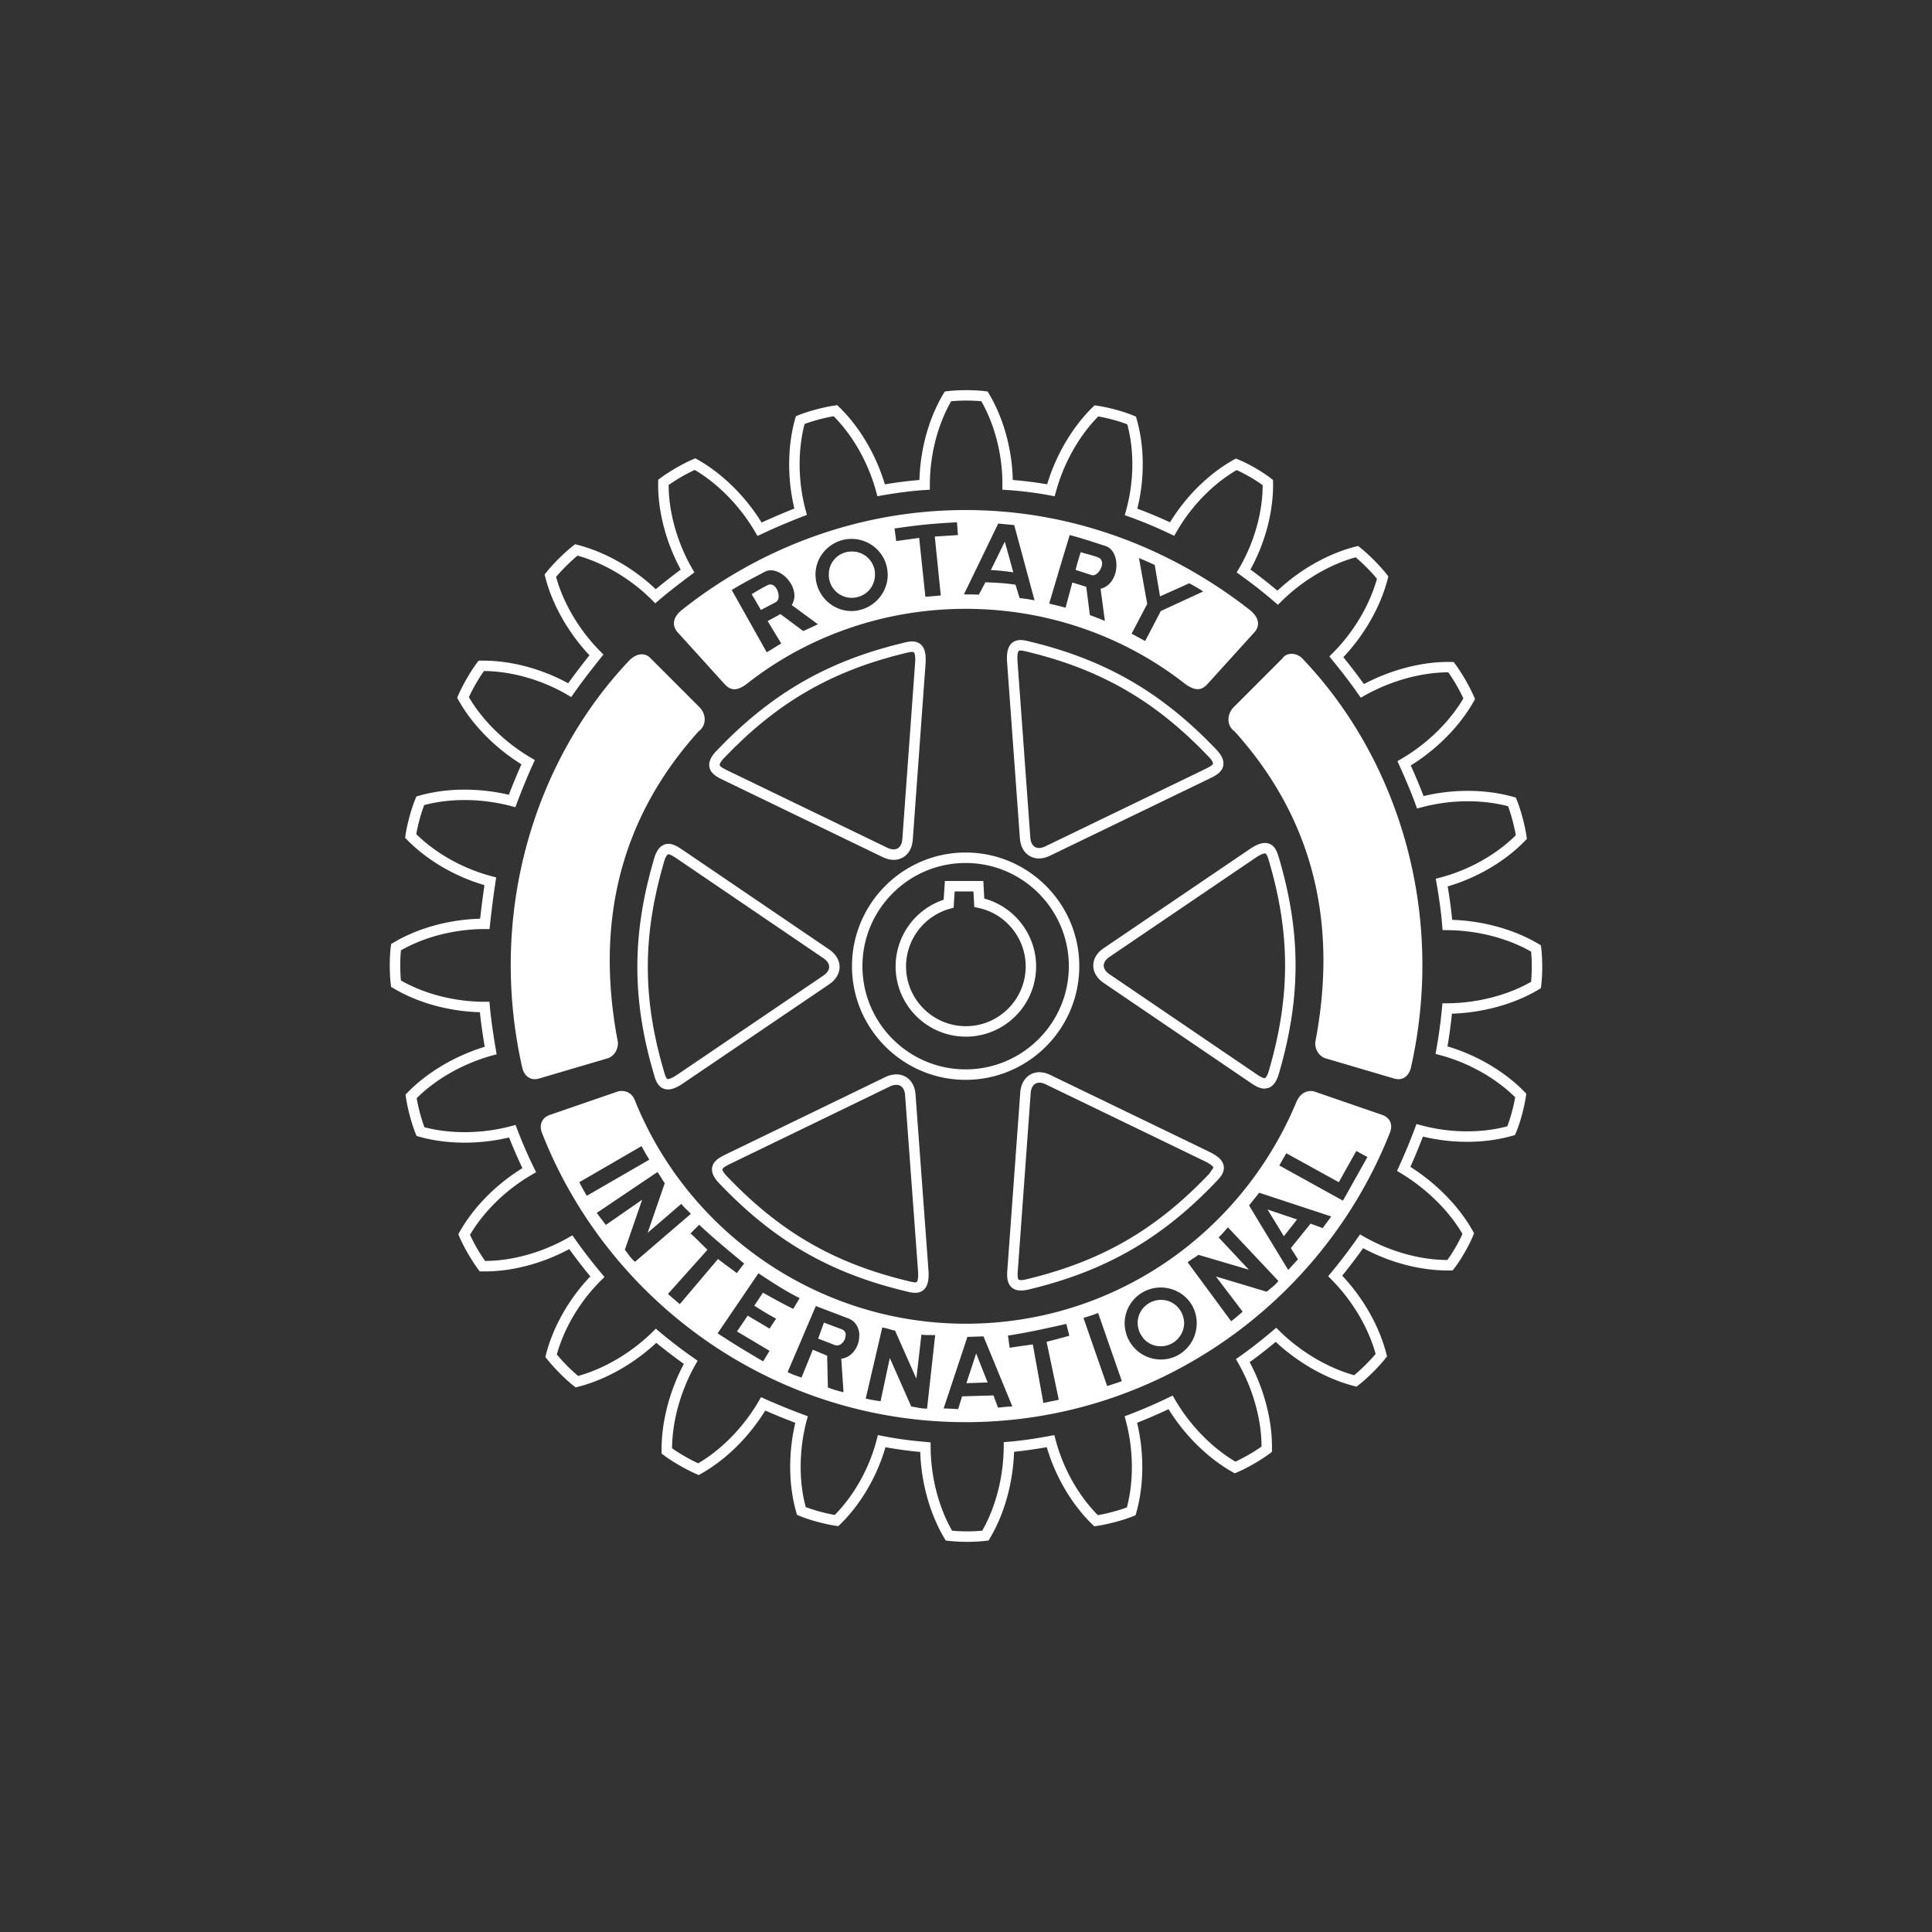 <?xml version="1.0" encoding="utf-8"?><!DOCTYPE svg PUBLIC "-//W3C//DTD SVG 1.1//EN" "http://www.w3.org/Graphics/SVG/1.1/DTD/svg11.dtd"><svg version="1.1" id="Layer_1" xmlns="http://www.w3.org/2000/svg" xmlns:xlink="http://www.w3.org/1999/xlink" x="0" y="0" width="228" height="228" viewBox="0 0 228 228" xml:space="preserve"><rect x="0" y="0" width="228" height="228" fill="#333333" stroke="none"/><defs><path id="SVGID_1_" d="M46 46.044h136v135.911H46z"/></defs><clipPath id="SVGID_2_"><use xlink:href="#SVGID_1_" overflow="visible"/></clipPath><path clip-path="url(#SVGID_2_)" fill="#FFF" d="M97.852 114.107c0 .362-.24.726-.682 1.022L79.905 126.84c-.841.57-1.118.5-1.146.488-.107-.037-.231-.295-.369-.762-2.585-8.697-2.585-16.151-.007-24.925.217-.717.425-.809.448-.816l.055-.01c.242 0 .76.355 1.02.532l17.261 11.73c.441.297.685.661.685 1.03M78.42 99.661c-.549.195-.949.725-1.22 1.628-2.651 9.023-2.649 16.69.006 25.629.145.488.387 1.303 1.138 1.572.152.055.311.082.48.082.495 0 1.071-.232 1.772-.711l17.267-11.709c.789-.537 1.224-1.262 1.222-2.05-.002-.779-.449-1.525-1.227-2.048L80.6 100.328c-.617-.423-1.379-.943-2.18-.667m63.738-8.869l-18.788 9.084c-.476.236-.911.263-1.231.083-.316-.183-.51-.575-.549-1.104l-1.512-20.809c-.072-1.012.131-1.215.154-1.234.085-.074.366-.054.843.057 8.822 2.114 15.281 5.84 21.59 12.46.515.544.489.774.485.796-.043.212-.682.518-.992.667m-20.797-15.125c-.497-.116-1.322-.313-1.931.204-.479.408-.665 1.128-.582 2.264l1.512 20.808c.068.952.481 1.692 1.163 2.084.333.189.7.285 1.089.285.416 0 .857-.11 1.297-.326l18.783-9.083c.674-.321 1.514-.721 1.668-1.55.109-.572-.151-1.183-.794-1.874-6.494-6.807-13.134-10.64-22.205-12.812m-35.955 13.83c6.318-6.625 12.775-10.353 21.596-12.464.287-.067.502-.103.65-.103l.191.044c.023.019.227.223.152 1.234l-1.508 20.809c-.039.531-.235.923-.552 1.104-.318.18-.753.152-1.231-.082l-18.79-9.082c-.308-.149-.948-.456-.986-.668-.004-.023-.031-.251.478-.792m-.026 2.57l18.785 9.081c.442.218.885.327 1.301.327.388 0 .756-.094 1.086-.283.683-.392 1.097-1.133 1.166-2.087l1.51-20.805c.083-1.138-.103-1.857-.583-2.267-.563-.48-1.292-.354-1.931-.2-9.068 2.17-15.709 6.002-22.204 12.816-.643.683-.9 1.294-.796 1.865.155.829.992 1.23 1.666 1.553"/><path clip-path="url(#SVGID_2_)" fill="#FFF" d="M180.688 115.867c-2.779 1.59-6.369 2.512-9.906 2.533l-.557.004-.053.557a58.354 58.354 0 01-.661 4.855l-.1.559.551.146c3.337.893 6.545 2.697 8.848 4.969-.187 1.1-.559 2.469-.931 3.428-3.109.834-6.799.793-10.173-.123l-.541-.148-.199.523a66.122 66.122 0 01-1.872 4.508l-.229.504.472.285c3.039 1.836 5.666 4.432 7.252 7.152a18.584 18.584 0 01-1.78 3.076c-3.205-.004-6.767-.996-9.819-2.74l-.487-.279-.324.457a62.86 62.86 0 01-3.082 4.047l-.357.432.396.398c2.465 2.486 4.349 5.666 5.204 8.771a21.347 21.347 0 01-2.529 2.512c-3.1-.861-6.291-2.744-8.8-5.205l-.4-.395-.43.363c-1.435 1.207-2.697 2.193-3.865 3.01l-.459.318.275.49c1.748 3.074 2.74 6.641 2.745 9.838a20.595 20.595 0 01-3.079 1.779c-2.773-1.631-5.356-4.277-7.122-7.303l-.285-.492-.514.244a57.43 57.43 0 01-4.635 2.002l-.522.195.143.539c.904 3.389.947 7.096.124 10.217-.953.361-2.342.729-3.426.916-2.29-2.301-4.101-5.523-4.989-8.893l-.146-.551-.562.1c-1.339.246-3.097.539-4.847.682l-.563.043-.004.566c-.022 3.523-.944 7.105-2.535 9.885a20.122 20.122 0 01-3.557 0c-1.592-2.779-2.512-6.354-2.533-9.861l-.005-.563-.559-.049c-1.923-.168-3.586-.398-5.085-.699l-.571-.115-.147.566c-.863 3.336-2.659 6.549-4.947 8.863a19.92 19.92 0 01-3.425-.928c-.83-3.092-.795-6.781.103-10.182l.145-.539-.525-.195a76.628 76.628 0 01-4.491-1.828l-.508-.227-.278.479c-1.776 3.051-4.367 5.705-7.14 7.326a21.095 21.095 0 01-3.08-1.773c.023-3.217 1.014-6.785 2.741-9.846l.273-.486-.457-.322a57.254 57.254 0 01-4.043-3.096l-.43-.365-.4.396c-2.501 2.453-5.679 4.326-8.771 5.182a20.947 20.947 0 01-2.513-2.533c.866-3.133 2.758-6.307 5.222-8.746l.401-.396-.36-.434c-1.228-1.48-2.241-2.795-3.102-4.025l-.321-.463-.488.281c-3.059 1.744-6.616 2.738-9.817 2.744a20.595 20.595 0 01-1.779-3.08c1.638-2.785 4.283-5.361 7.301-7.1l.5-.289-.255-.518a53.854 53.854 0 01-1.975-4.545l-.2-.52-.535.145c-3.384.9-7.09.947-10.22.127a20.867 20.867 0 01-.913-3.428c2.279-2.268 5.507-4.096 8.901-5.033l.537-.15-.094-.551c-.239-1.406-.537-3.254-.704-5.084l-.051-.559h-.563c-3.507 0-7.088-.914-9.883-2.514a20.292 20.292 0 010-3.555c2.795-1.601 6.385-2.513 9.904-2.513h.554l.06-.553a121.4 121.4 0 01.641-4.994l.083-.547-.536-.142c-3.36-.884-6.583-2.686-8.893-4.966.188-1.094.561-2.465.934-3.429 3.087-.826 6.794-.792 10.222.11l.54.141.194-.523a74.006 74.006 0 011.872-4.539l.227-.506-.477-.28c-3.04-1.778-5.685-4.37-7.305-7.142a21.217 21.217 0 011.775-3.08c3.253.025 6.812 1.031 9.813 2.784l.49.285.327-.463c.844-1.202 1.812-2.474 3.131-4.124l.342-.43-.386-.389c-2.464-2.488-4.348-5.667-5.201-8.771a21.185 21.185 0 012.528-2.511c3.12.864 6.303 2.755 8.772 5.224l.402.403.435-.371c1.173-1.003 2.391-1.931 3.745-2.952l.435-.327-.271-.473c-1.758-3.064-2.756-6.63-2.761-9.839a20.441 20.441 0 013.076-1.777c2.774 1.629 5.355 4.278 7.121 7.304l.283.485.511-.236a77.091 77.091 0 014.803-2.049l.519-.198-.145-.538c-.904-3.366-.947-7.063-.127-10.195a20.803 20.803 0 013.431-.913c2.279 2.29 4.099 5.514 5.012 8.896l.146.541.552-.094c2.027-.344 3.588-.541 5.066-.634l.576-.038v-.579c0-3.493.913-7.066 2.514-9.859a20.145 20.145 0 013.559 0c1.607 2.808 2.511 6.379 2.489 9.856l-.004.582.581.038c1.638.106 3.336.32 5.036.634l.555.102.151-.547c.916-3.367 2.729-6.581 4.992-8.873 1.099.186 2.469.561 3.426.931.843 3.127.79 6.813-.146 10.169l-.154.552.539.195c1.62.58 3.228 1.252 4.783 1.998l.519.244.285-.495c1.736-3.02 4.306-5.652 7.077-7.262.97.426 2.2 1.138 3.074 1.78-.003 3.234-1.009 6.794-2.781 9.813l-.286.485.459.33a57.69 57.69 0 013.977 3.118l.432.372.403-.4c2.486-2.464 5.669-4.349 8.77-5.205a20.74 20.74 0 012.514 2.533c-.866 3.125-2.76 6.307-5.223 8.771l-.395.395.352.432a66.425 66.425 0 013.037 3.981l.32.454.485-.272c3.092-1.729 6.663-2.716 9.846-2.721a20.663 20.663 0 011.776 3.079c-1.629 2.773-4.276 5.357-7.3 7.123l-.48.281.228.507c.652 1.451 1.331 3.01 1.892 4.554l.193.531.548-.146c3.372-.905 7.066-.944 10.193-.128.36.962.726 2.332.913 3.426-2.304 2.291-5.526 4.102-8.894 4.989l-.548.144.095.56c.335 1.929.546 3.501.659 4.938l.046.564.567.005c3.525.025 7.108.947 9.883 2.537a20.264 20.264 0 01-.003 3.561m1.192-4.009l-.037-.297-.256-.154c-2.85-1.708-6.543-2.734-10.212-2.855a55.994 55.994 0 00-.532-3.945c3.49-1.02 6.793-2.965 9.139-5.389l.21-.221-.045-.3c-.191-1.327-.687-3.174-1.148-4.295l-.115-.277-.289-.082c-3.231-.916-7.064-.947-10.596-.096a72.7 72.7 0 00-1.51-3.616c3.106-1.919 5.795-4.652 7.435-7.564l.147-.262-.118-.279c-.491-1.164-1.448-2.823-2.226-3.862l-.182-.239-.304-.005c-3.324-.069-7.023.888-10.283 2.609a67.837 67.837 0 00-2.427-3.177c2.501-2.637 4.398-5.973 5.237-9.233l.076-.293-.188-.239c-.784-1.01-2.139-2.374-3.147-3.17l-.238-.19-.294.076c-3.235.822-6.569 2.708-9.225 5.207a58.243 58.243 0 00-3.186-2.498c1.766-3.196 2.732-6.909 2.671-10.271l-.005-.295-.231-.182c-1.048-.815-2.682-1.759-3.879-2.24l-.271-.108-.26.143c-2.907 1.614-5.625 4.286-7.516 7.381a52.966 52.966 0 00-3.859-1.61c.882-3.524.856-7.348-.078-10.579l-.082-.281-.271-.116c-1.143-.485-2.951-.979-4.307-1.175l-.299-.043-.221.211c-2.393 2.333-4.335 5.627-5.383 9.107a45.798 45.798 0 00-4.055-.511c-.078-3.619-1.091-7.301-2.813-10.181l-.156-.259-.298-.038c-1.303-.16-3.181-.16-4.463.002l-.297.036-.154.259c-1.716 2.864-2.736 6.545-2.834 10.181a48.734 48.734 0 00-4.078.518c-1.044-3.501-2.996-6.805-5.409-9.138l-.219-.211-.299.044c-1.326.194-3.175.689-4.3 1.153l-.278.113-.081.288c-.915 3.235-.944 7.068-.095 10.606a79.142 79.142 0 00-3.864 1.65c-1.919-3.105-4.65-5.794-7.561-7.431l-.264-.147-.278.118c-1.165.492-2.823 1.451-3.858 2.229l-.242.179-.006.304c-.06 3.337.903 7.063 2.659 10.301a79.574 79.574 0 00-2.945 2.313c-2.639-2.503-5.973-4.396-9.225-5.23l-.296-.074-.236.187c-1.011.785-2.374 2.137-3.17 3.147l-.189.238.074.298c.826 3.237 2.716 6.574 5.219 9.235a83.402 83.402 0 00-2.514 3.303c-3.18-1.741-6.871-2.719-10.265-2.672l-.303.003-.183.241c-.764 1.013-1.699 2.636-2.229 3.858l-.118.28.147.266c1.627 2.911 4.317 5.652 7.438 7.587a75.421 75.421 0 00-1.487 3.596c-3.587-.846-7.429-.808-10.624.117l-.282.08-.114.271c-.485 1.149-.979 2.959-1.175 4.306l-.044.302.214.218c2.353 2.415 5.66 4.352 9.146 5.368a123.636 123.636 0 00-.509 3.962c-3.669.094-7.375 1.115-10.245 2.834l-.259.154-.037.298c-.163 1.305-.163 3.184 0 4.466l.039.295.257.152c2.868 1.721 6.563 2.74 10.217 2.836.151 1.455.37 2.889.57 4.08-3.511 1.072-6.817 3.031-9.137 5.428l-.21.217.043.301c.191 1.324.688 3.174 1.15 4.303l.113.275.289.082c3.232.914 7.075.943 10.628.094a57.971 57.971 0 001.572 3.623c-3.091 1.896-5.776 4.613-7.418 7.533l-.147.264.116.279c.49 1.16 1.45 2.82 2.229 3.863l.18.24.303.004c3.311.068 7.034-.893 10.265-2.631a62.153 62.153 0 002.486 3.223c-2.5 2.613-4.395 5.939-5.231 9.209l-.075.295.186.236c.785 1.01 2.138 2.373 3.146 3.17l.24.191.296-.078c3.222-.818 6.556-2.699 9.223-5.186.988.814 2.08 1.648 3.254 2.488-1.717 3.23-2.671 6.949-2.631 10.281l.003.301.242.182c.998.758 2.62 1.693 3.856 2.23l.28.121.266-.148c2.915-1.627 5.657-4.328 7.588-7.461 1.121.49 2.311.975 3.549 1.443-.846 3.564-.806 7.389.119 10.582l.083.281.27.115c1.139.48 2.948.977 4.303 1.172l.299.045.222-.213c2.416-2.355 4.343-5.646 5.342-9.098a48.86 48.86 0 004.104.561c.116 3.65 1.145 7.336 2.854 10.189l.154.258.298.035c.652.082 1.446.123 2.237.123.793 0 1.584-.041 2.225-.123l.297-.035.153-.258c1.709-2.854 2.736-6.549 2.853-10.211a51.522 51.522 0 003.86-.547c1.02 3.484 2.965 6.789 5.39 9.129l.217.209.299-.041c1.326-.193 3.172-.688 4.3-1.152l.273-.111.083-.287c.915-3.23.947-7.074.098-10.625a61.303 61.303 0 003.711-1.605c1.919 3.102 4.646 5.789 7.555 7.424l.262.146.278-.117c1.167-.49 2.825-1.449 3.864-2.229l.241-.182.006-.303c.059-3.318-.895-7.035-2.632-10.283a55.272 55.272 0 003.074-2.4c2.678 2.498 6.019 4.385 9.248 5.213l.294.074.237-.186c1.005-.779 2.367-2.133 3.17-3.146l.19-.238-.079-.297c-.822-3.24-2.711-6.576-5.212-9.23a65.608 65.608 0 002.469-3.246c3.226 1.736 6.894 2.684 10.264 2.631l.295-.006.182-.232c.812-1.043 1.752-2.674 2.239-3.877l.113-.275-.145-.258c-1.59-2.857-4.255-5.596-7.37-7.578.489-1.09.978-2.27 1.479-3.576 3.547.859 7.372.83 10.586-.102l.281-.082.113-.271c.483-1.139.979-2.949 1.174-4.303l.044-.301-.213-.221c-2.342-2.402-5.629-4.34-9.088-5.361.214-1.244.389-2.539.524-3.861 3.684-.113 7.387-1.143 10.241-2.85l.256-.158.037-.295c.164-1.307.164-3.184.001-4.465"/><path clip-path="url(#SVGID_2_)" fill="#FFF" d="M130.255 113.952c-.001-.366.241-.73.679-1.026l17.265-11.716c.638-.432.955-.492 1.079-.492l.068.008c.108.039.233.295.371.76 2.583 8.698 2.583 16.154.007 24.929-.217.717-.427.807-.448.814-.218.07-.794-.326-1.077-.521l-17.262-11.734c-.441-.294-.682-.658-.682-1.022m18.97 14.521l.461-.08c.549-.193.949-.725 1.221-1.627 2.649-9.023 2.649-16.69-.006-25.63-.191-.632-.445-1.324-1.14-1.57-.591-.214-1.31-.014-2.254.625l-17.263 11.712c-.79.536-1.226 1.263-1.223 2.051 0 .778.448 1.524 1.226 2.043l17.26 11.732c.495.337 1.092.744 1.718.744m-62.98 8.843l18.783-9.102c.265-.127.519-.189.745-.189.186 0 .353.041.497.125.312.182.506.568.542 1.084l1.533 20.826c.062 1.021-.14 1.217-.163 1.238-.086.07-.371.045-.856-.08-8.824-2.094-15.282-5.82-21.593-12.463-.501-.525-.479-.744-.474-.768.037-.204.657-.508.986-.671m20.786 15.1c.312.08.646.154.972.154.343 0 .676-.08.967-.322.484-.4.679-1.121.607-2.266l-1.534-20.836c-.067-.936-.477-1.668-1.151-2.063-.671-.393-1.546-.385-2.397.02l-18.791 9.105c-.674.33-1.513.742-1.658 1.563-.101.566.159 1.168.795 1.836 6.487 6.829 13.126 10.661 22.19 12.809m-.105-38.369a7.077 7.077 0 015.188-6.808l.425-.116.123-1.922h2.215l.101 1.841.463.097c3.247.679 5.603 3.584 5.603 6.908 0 3.892-3.165 7.056-7.057 7.056s-7.061-3.164-7.061-7.056m15.348 0c0-3.743-2.545-7.036-6.119-8.006l-.111-2.075h-4.537l-.145 2.213a8.312 8.312 0 00-5.669 7.868c0 4.574 3.72 8.291 8.292 8.291 4.574 0 8.289-3.717 8.289-8.291m-2.15 35.75l1.511-20.805c.04-.527.236-.922.56-1.105a.945.945 0 01.471-.115c.228 0 .48.066.747.195l18.79 9.086c.915.439.991.719.997.746l-.488.713c-6.279 6.611-12.735 10.338-21.594 12.465-.718.174-.893.047-.91.029-.166-.139-.109-.86-.084-1.209m.374 2.502c.271 0 .573-.043.911-.123 9.102-2.186 15.74-6.018 22.196-12.814.358-.375.949-1.002.807-1.787-.116-.617-.646-1.137-1.671-1.631l-18.788-9.084c-.849-.418-1.691-.434-2.37-.043-.682.391-1.108 1.15-1.177 2.086l-1.514 20.807c-.057.756-.126 1.695.52 2.242.276.234.637.347 1.086.347"/><path clip-path="url(#SVGID_2_)" fill="#FFF" d="M151.354 77.689l-5.794 5.797c-.845.91-.758 2.2.133 2.823 8.727 9.679 12.394 21.763 9.528 36.664-.069.977.554 1.775 1.309 1.953l7.995 2.354c1.065.311 1.753-.354 1.977-1.266 4.152-18.364-1.534-36.42-12.681-48.169-.8-.954-2.067-.82-2.467-.156m-78.436 45.284c-2.866-14.901.8-26.985 9.525-36.666.89-.623.979-1.909.136-2.821l-5.797-5.797c-.602-.664-1.598-.664-2.511.246-11.125 11.726-16.788 29.713-12.636 48.079.222.912.911 1.578 1.978 1.266l7.992-2.354c.758-.178 1.378-.977 1.313-1.953m28.861-8.952c0-6.715 5.461-12.177 12.178-12.177 6.715 0 12.18 5.462 12.18 12.177 0 6.713-5.465 12.178-12.18 12.178-6.717 0-12.178-5.465-12.178-12.178m25.59 0c0-7.395-6.018-13.412-13.412-13.412-7.396 0-13.411 6.018-13.411 13.412 0 7.397 6.016 13.413 13.411 13.413s13.412-6.016 13.412-13.413m2.134-48.278c-.734-.244-1.2-.356-1.977-.577l-.4 1.354-.199.733 1.91.621c.533.156 1.201-.666 1.223-1.354 0-.354-.135-.644-.557-.777m-29.202-.646a2.667 2.667 0 00-2.487 2.733v.223a2.714 2.714 0 002.952 2.486c1.421-.133 2.489-1.287 2.489-2.709v-.266a2.708 2.708 0 00-2.954-2.467m-9.795 4c-.689.355-1.089.598-1.797 1.021l.22.377.867 1.488 1.777-.932c.177-.112.29-.31.31-.556.068-.776-.531-1.889-1.377-1.398m28.069-5.175l-.888 1.821-.756 1.532c.891.044 1.776.133 2.645.266l-.488-1.798-.513-1.821z"/><path clip-path="url(#SVGID_2_)" fill="#FFF" d="M136.987 72.114l-1.844 3.534-1.599-.867 1.842-3.51-.976-5.419c.732.313 1.155.489 1.864.823l.623 3.708 3.462-1.554c.532.333 1.111.6 1.623.977l-4.995 2.308zm-7.107-2.64l.51 3.8c-.62-.246-1.066-.425-1.774-.69l-.424-3.333-1.642-.508-.8 2.974c-.712-.2-1.177-.288-1.932-.49l1.398-4.706 1.021-3.375c1.422.354 2.82.843 4.222 1.287.821.269 1.24 1.132 1.287 2.088.067 1.265-.578 2.664-1.866 2.953m-9.551 1.109l-.486-1.577c-1.244-.201-2.378-.246-3.557-.287l-.774 1.463c-.731-.042-1.021-.021-1.754-.042l2.131-4.397 1.913-3.956 1.886.179 1.023 3.776 1.377 5.107a18.655 18.655 0 00-1.759-.266m-9.304-.308l-1.819.152-.733-6.95-2.711.377-.197-1.487c3.086-.444 4.33-.556 7.37-.734l.112 1.511-2.731.176.709 6.955zm-10.169 1.82c-2.312.202-4.377-1.533-4.598-3.888l-.022-.376c0-2.198 1.688-4.02 3.886-4.218 2.332-.2 4.42 1.508 4.619 3.862l.021.356c.001 2.175-1.685 4.041-3.906 4.264m-6.064 2.376l-2.688-2-1.511.822 1.601 2.644c-.645.377-1.021.643-1.71 1.042l-3.645-6.484-.486-.865c1.242-.779 2.575-1.444 3.864-2.133 1.511-.821 3.686 1.177 3.529 2.998a2.308 2.308 0 01-.31.91l3.086 2.266c-.597.289-1.041.489-1.73.8m52.676-2.511c-9.327-7.283-20.896-11.769-33.51-11.769-12.616 0-24.296 4.486-33.49 11.792-1.155.933-1.133 1.911-.51 2.621l5.573 6.152c.801.865 1.621.732 2.732-.156 7.039-5.506 16.057-8.751 25.694-8.751s18.652 3.219 25.76 8.751c1.131.865 1.955 1.021 2.755.156l5.575-6.152c.624-.71.624-1.688-.579-2.644"/><path fill="#FFF" d="M151.51 145.889l1.246-1.576.308-.399-3.485-1.178.975 1.577zm-36.31 13.836l-.577 1.754-.576 1.753 2.51-.087-.667-1.666z"/><defs><path id="SVGID_3_" d="M46 46.044h136v135.911H46z"/></defs><clipPath id="SVGID_4_"><use xlink:href="#SVGID_3_" overflow="visible"/></clipPath><path clip-path="url(#SVGID_4_)" fill="#FFF" d="M99.367 156.881l-2.132-.797-.49 1.355-.176.488-.023.043 1.954.756c.557.219 1.067-.266 1.245-.799l.066-.488a.705.705 0 00-.444-.558m36.263-3.106a2.72 2.72 0 00-1.375 2.375c.021.465.135.932.379 1.354l.288.424c.843.998 2.286 1.242 3.442.576.266-.156.51-.355.688-.576a2.661 2.661 0 00.689-1.777c0-.467-.131-.934-.379-1.379-.754-1.333-2.421-1.752-3.732-.997"/><path clip-path="url(#SVGID_4_)" fill="#FFF" d="M158.484 141.693l-7.51-4.154.827-1.441 6.194 3.416 2.063-3.684 1.312.711-2.886 5.152zm-1.932 2.62c-.155.199-.31.4-.444.621l-1.443-.531-2.331 2.887.844 1.33c-.379.404-.755.824-1.156 1.246l-3.376-5.553-1.242-2.063 1.199-1.492 8.504 2.801c-.198.244-.378.511-.555.754m-7.062 8.128l-5.996-1.799 3.153 4.154c-.445.379-.891.775-1.356 1.129l-5.129-6.951c.442-.377.777-.51 1.268-.887l5.949 1.754-3.574-3.818c.423-.355.755-.824 1.11-1.178l5.952 6.328c-.399.515-.954.891-1.377 1.268m-8.639 5.487a4.28 4.28 0 01-1.755 1.955c-1.999 1.15-4.62.465-5.794-1.58l-.201-.375a4.58 4.58 0 01-.378-1.777 4.252 4.252 0 012.13-3.645c2.021-1.154 4.643-.486 5.819 1.535a4.25 4.25 0 01.556 2.109 4.41 4.41 0 01-.377 1.778m-10.193 5.64l-2.797-8.041c.662-.199 1.042-.311 1.731-.578l2.798 8.041c-.556.221-1.175.397-1.732.578m-5.708 1.621l-1.819.377-1.246-6.908c-.954.133-1.799.244-2.73.398l-.201-1.441c2.443-.377 4.396-.822 6.886-1.377l.354 1.398c-.909.244-1.776.49-2.685.711l1.441 6.842zm-7.172.932l-.535-1.445-3.709.111-.464 1.512c-.557-.047-1.135-.066-1.71-.088l1.574-4.73 1.179-3.553.044-.156 1.911-.064.086.221 1.467 3.553 1.845 4.484c-.58.042-1.133.089-1.688.155m-8.374.111c-.666.02-1.309-.178-1.864-.244l-2.533-5.73-1.088 5.107a20.943 20.943 0 01-1.753-.311l1.953-8.395c.578.09.909.246 1.511.377l2.511 5.662.598-5.195c.533.09 1.111.023 1.623.066l-.958 8.663zm-8.015-8.304c-.11 1.129-.888 2.264-2.111 2.42l.269 3.951a13.44 13.44 0 01-1.844-.555l-.09-3.754-1.688-.709-1.333 3.285c-.532-.176-1.089-.354-1.642-.645l1.71-3.994.2-.488 1.42-3.311 3.844 1.467c.82.309 1.22 1.041 1.288 1.844l-.023.489zm-10.572-1.135l-2.577-1.531-1.265 1.865 3.842 2.287-.756 1.242c-1.865-1.088-3.553-2.107-5.374-3.309l4.819-7.086c1.51 1.002 3.132 2.07 4.863 2.934l-.755 1.266c-1.245-.598-2.42-1.266-3.577-1.908l-1.021 1.533c.867.553 1.731 1.09 2.577 1.529l-.776 1.178zm-11.992-4.086l4.664-5.219c-.69-.666-1.288-1.289-1.998-1.932l1.02-1.021c1.8 1.688 3.354 2.953 5.308 4.576l-.865 1.131c-.755-.576-1.488-1.09-2.22-1.666l-4.51 5.33-1.399-1.199zm-3.886-3.797c-.514-.422-.845-1-1.2-1.422l2.043-5.904-4.287 2.973c-.353-.486-.732-.934-1.064-1.422l7.148-4.816c.378.463.49.797.87 1.309l-2.021 5.863 3.974-3.422c.332.445.778.801 1.132 1.176l-6.595 5.665zm-6.574-9.396l7.352-4.262c.311.6.51.957.911 1.602l-7.374 4.262c-.312-.489-.622-1.089-.889-1.602m94.739-7.948l-7.994-2.754c-.445-.135-1.534-.156-2.134 1.268-6.462 15.498-21.54 26.135-39.019 26.135-17.478 0-32.822-10.857-39.04-26.381-.466-1.178-1.577-1.156-2.021-1.021l-7.995 2.754c-.844.287-1.355 1.064-.933 2.154 7.862 19.988 27.359 34.111 49.988 34.111 22.631 0 42.194-14.191 50.078-34.18.4-1.043-.087-1.798-.93-2.086"/></svg>
